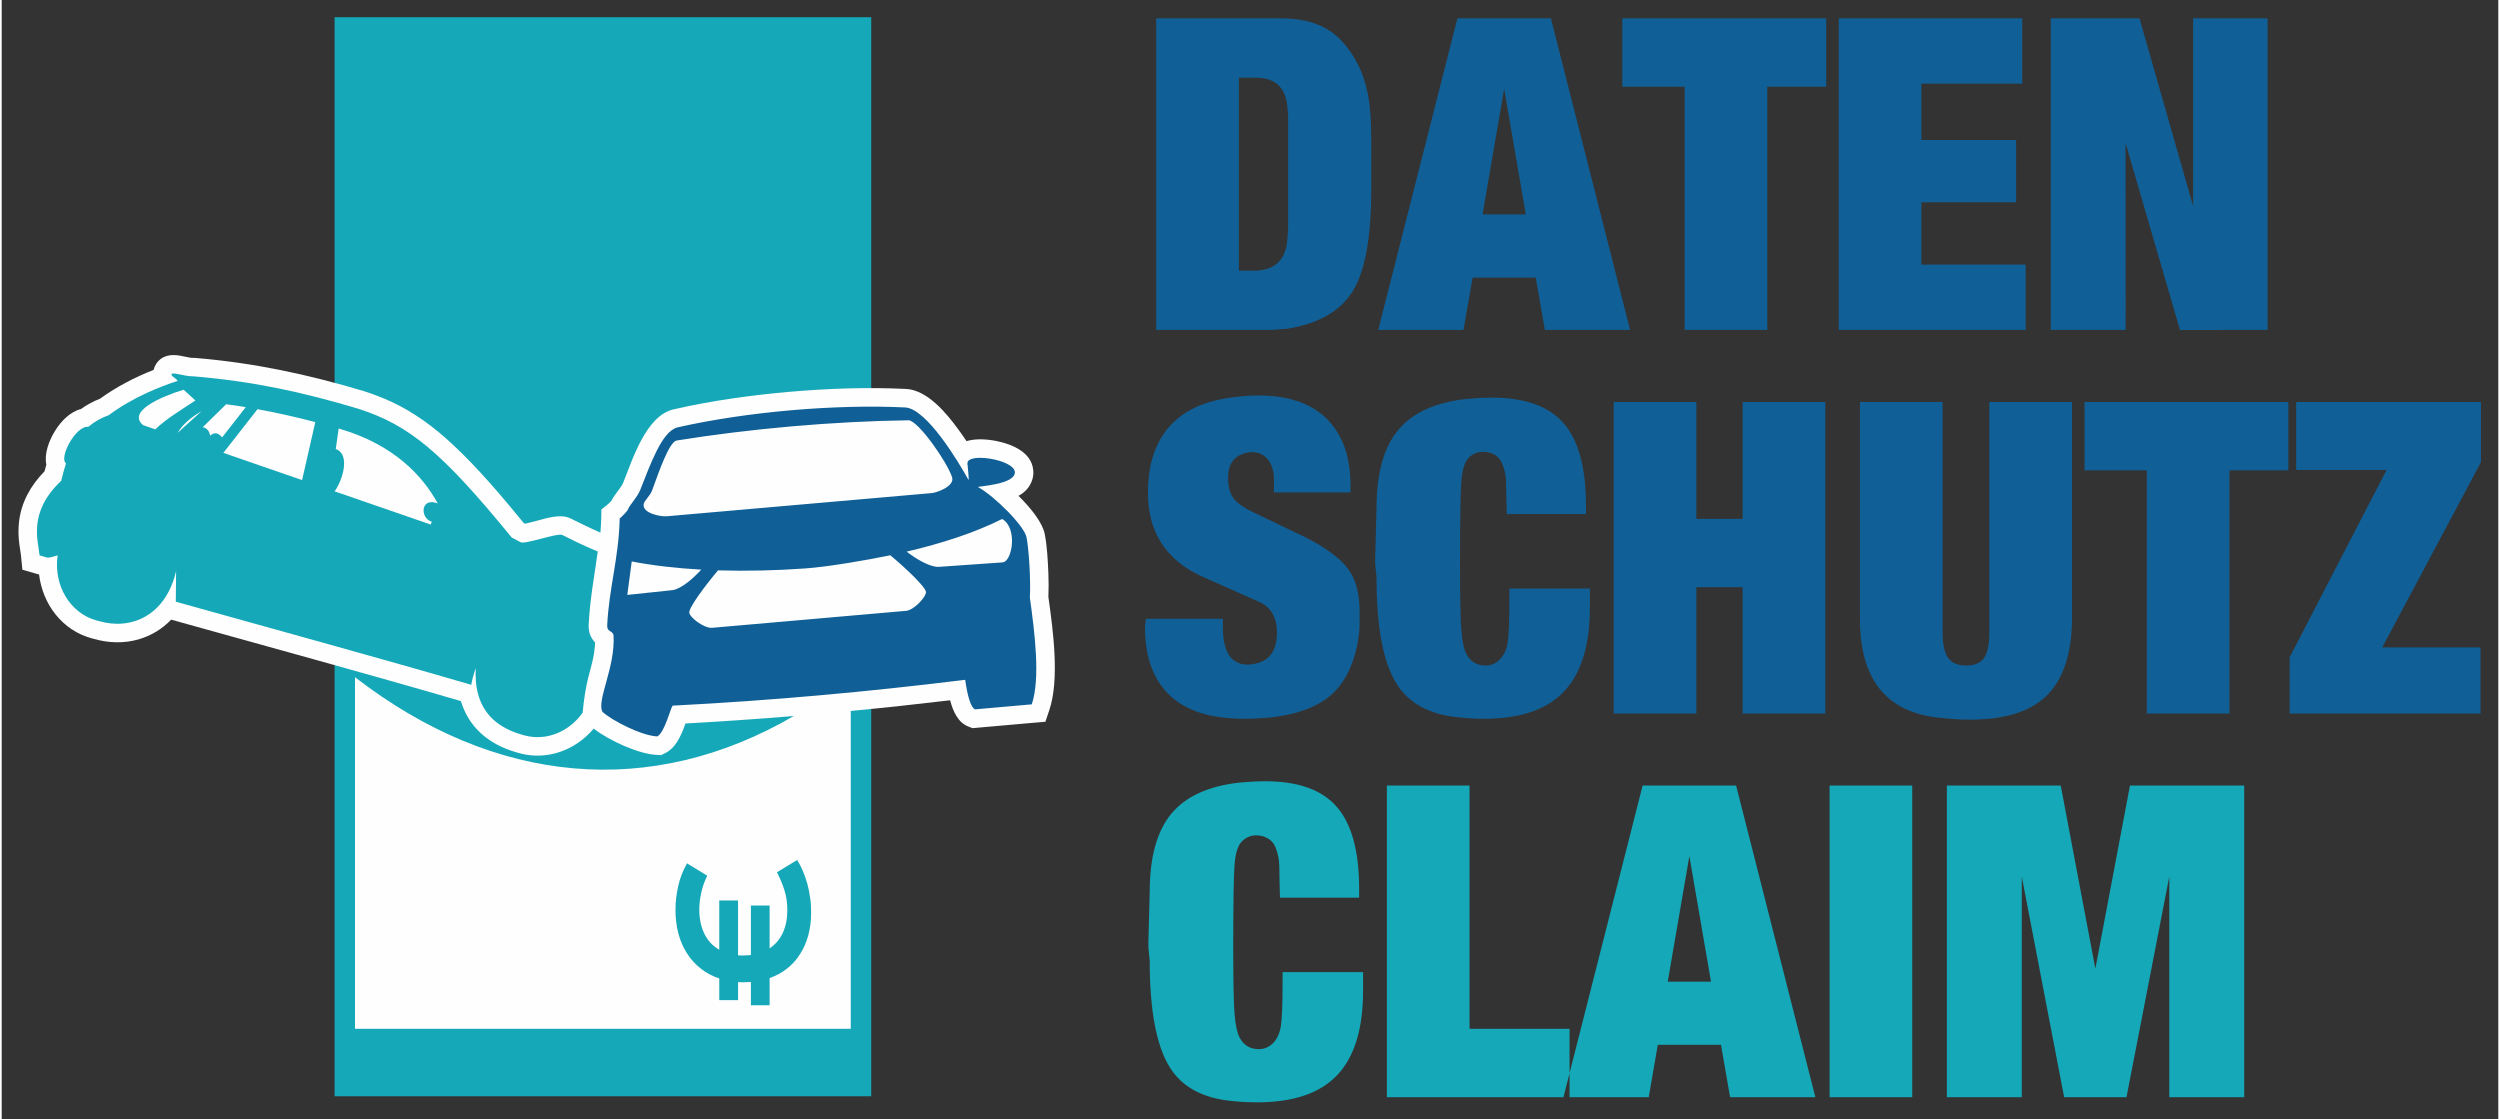 <?xml version="1.0" encoding="UTF-8"?>
<!DOCTYPE svg PUBLIC "-//W3C//DTD SVG 1.1//EN" "http://www.w3.org/Graphics/SVG/1.1/DTD/svg11.dtd">
<svg xmlns="http://www.w3.org/2000/svg" xml:space="preserve" width="344px" height="154px" version="1.1" style="shape-rendering:geometricPrecision; text-rendering:geometricPrecision; image-rendering:optimizeQuality; fill-rule:evenodd; clip-rule:evenodd"
viewBox="0 0 344 154.21"
 xmlns:xlink="http://www.w3.org/1999/xlink">
 <rect x="0" y="0" width="344" height="154.21" fill="#333333" stroke="none"/>
 <defs>
  <style type="text/css">
   <![CDATA[
    .fil1 {fill:#FEFEFE}
    .fil0 {fill:#15A8B8}
    .fil2 {fill:#106097}
   ]]>
  </style>
 </defs>
 <g id="Ebene_x0020_1">
  <path class="fil0" d="M45.87 2.37l73.94 0 0 148.68 -73.94 0 0 -148.68zm141.17 121.32l-10.91 0 -0.06 -2.33c0,-1.51 -0.04,-2.52 -0.12,-3.04 -0.08,-0.51 -0.23,-1.04 -0.44,-1.58 -0.22,-0.53 -0.57,-0.94 -1.05,-1.22 -0.48,-0.28 -1.01,-0.42 -1.61,-0.42 -0.75,0 -1.41,0.28 -1.97,0.84 -0.55,0.55 -0.89,1.63 -1.01,3.2 -0.12,1.57 -0.18,5.36 -0.18,11.38 0,4.66 0.06,7.73 0.18,9.2 0.12,1.47 0.34,2.52 0.66,3.17 0.55,1.11 1.45,1.67 2.68,1.67 0.76,0 1.41,-0.28 1.97,-0.83 0.55,-0.57 0.91,-1.34 1.07,-2.32 0.16,-0.97 0.24,-3.01 0.24,-6.08l0 -1.38 11.09 0c0,0.43 0,0.86 0,1.28 0,0.43 0,0.85 0,1.29 0,5.23 -1.18,9.09 -3.56,11.61 -2.36,2.51 -6.06,3.76 -11.08,3.76 -1.02,0 -2.12,-0.05 -3.26,-0.17 -4.14,-0.36 -7.07,-1.93 -8.77,-4.72 -1.82,-2.95 -2.73,-7.83 -2.73,-14.63l-0.18 -1.79 0 -0.78 0.18 -6.87c0,-4.82 1,-8.41 2.97,-10.8 1.99,-2.39 5.12,-3.83 9.41,-4.3 1.27,-0.12 2.46,-0.18 3.57,-0.18 4.53,0 7.81,1.18 9.85,3.55 2.04,2.36 3.06,6.13 3.06,11.3l0 1.19zm3.82 27.49l0 -42.94 11.39 0 0 33.52 13.78 0 0 9.42 -25.17 0zm24.33 0l10.91 -42.94 12.88 0 10.92 42.94 -11.75 0 -1.25 -7.22 -8.71 0 -1.25 7.22 -11.75 0zm20.33 -15.92l-2.98 -17.3 -2.98 17.3 5.96 0zm16.34 15.92l0 -42.94 11.39 0 0 42.94 -11.39 0zm16.16 0l0 -42.94 15.69 0 4.77 25.23 4.77 -25.23 15.74 0 0 42.94 -10.32 0 0 -30.41 -5.9 30.41 -8.59 0 -5.84 -30.41 0 30.41 -10.32 0z"/>
  <path class="fil1" d="M82.5 73.39c0.05,-0.67 0.09,-1.34 0.11,-2.01l0.02 -1.18 0.91 -0.73c0.14,-0.13 0.35,-0.33 0.5,-0.5 0.38,-0.79 0.97,-1.37 1.42,-2.12 0.06,-0.1 0.11,-0.2 0.16,-0.3 1.31,-3.27 3.17,-9.29 6.96,-10.15 5.21,-1.19 10.6,-1.94 15.91,-2.41 5.33,-0.46 10.77,-0.66 16.11,-0.4 2.98,0.15 5.62,3.4 7.25,5.63 0.37,0.51 0.74,1.03 1.09,1.56 1.32,-0.39 2.91,-0.26 4.14,-0.01 2.1,0.43 4.81,1.51 5.05,3.99 0.05,0.44 0.01,0.88 -0.12,1.3 -0.32,1.07 -1.03,1.78 -1.91,2.26 1.76,1.73 3.31,3.72 3.61,5.23 0.34,1.67 0.44,3.78 0.51,5.48 0.04,1.06 0.05,2.14 0,3.21 0.64,4.57 1.57,11.37 0.12,15.63l-0.53 1.58 -1.66 0.14c-2.6,0.23 -5.21,0.46 -7.81,0.69l-0.58 0.05 -0.54 -0.21c-1.42,-0.53 -2.13,-2.06 -2.54,-3.63 -4.56,0.54 -9.12,1.04 -13.69,1.47l0 43.8 -68.31 0c0,-17.09 0,-31.36 0,-48.45 19.36,14.96 40.87,16.75 60.46,5.35 -4.97,0.41 -9.94,0.75 -14.93,1.03 -0.08,0.25 -0.17,0.5 -0.27,0.74 -0.51,1.28 -1.2,2.69 -2.5,3.33l-0.59 0.29 -0.65 -0.04c-2.4,-0.11 -6.48,-1.94 -8.63,-3.62 -2.48,2.96 -6.38,4.43 -10.2,3.4 -0.11,-0.03 -0.21,-0.06 -0.32,-0.09 -4.11,-1.15 -6.73,-3.62 -7.78,-7.1 -13.27,-3.87 -26.61,-7.5 -39.92,-11.22 -1.21,1.26 -2.72,2.21 -4.54,2.73 -2,0.56 -4.11,0.5 -6.09,-0.08 -0.09,-0.02 -0.17,-0.03 -0.26,-0.06 -4.15,-1.11 -6.82,-4.74 -7.31,-8.81 -0.21,-0.06 -0.43,-0.12 -0.64,-0.18l-1.66 -0.48 -0.17 -1.72c-0.05,-0.6 -0.18,-1.2 -0.25,-1.8 -0.13,-1.01 -0.16,-2 -0.05,-3.02 0.3,-2.76 1.62,-5.07 3.52,-7.02 0.08,-0.31 0.16,-0.61 0.25,-0.91 -0.32,-1.55 0.4,-3.37 1.19,-4.65 0.82,-1.32 2.05,-2.63 3.58,-3.02 0.81,-0.58 1.69,-1.06 2.62,-1.42 2.24,-1.62 4.78,-2.95 7.39,-3.97 0.07,-0.3 0.19,-0.58 0.36,-0.84 0.81,-1.21 2.08,-1.35 3.36,-1.11 0.43,0.08 0.87,0.19 1.31,0.26 0.14,0.02 0.31,0.04 0.45,0.03l0.15 0 0.14 0.01c8.1,0.68 15.41,2.25 23.17,4.56l0.03 0.01 0.03 0.01c1.27,0.41 2.53,0.89 3.75,1.45 3.19,1.49 5.88,3.49 8.45,5.88 3.51,3.27 6.74,7.1 9.79,10.82 0.06,0.04 0.13,0.07 0.19,0.11 0.53,-0.1 1.19,-0.3 1.63,-0.41 1.37,-0.36 3.28,-0.98 4.61,-0.33 1.39,0.68 2.74,1.36 4.15,1.97z"/>
  <path class="fil2" d="M124.48 56.14c2.98,0.15 7.38,7.55 8.72,9.96 0.13,0.22 -0.12,-2 -0.13,-2.2 -0.2,-1.62 6.36,-0.61 6.53,1.11 0.17,1.78 -5.27,1.99 -5.07,2.1 2.33,1.3 6.41,5.39 6.68,6.94 0.29,1.37 0.6,5.6 0.46,8.3 0.65,4.72 1.48,11.11 0.26,14.7 -2.6,0.23 -5.21,0.46 -7.82,0.69 -0.58,-0.22 -1.06,-1.93 -1.35,-4.07 -13.53,1.67 -26.71,2.86 -40.32,3.56 -0.32,0.46 -1.11,3.74 -2.12,4.24 -2.15,-0.1 -6.23,-2.17 -7.55,-3.4 -0.82,-1.58 1.81,-6.13 1.53,-10.57 -0.14,-0.62 -0.92,-0.41 -0.87,-1.33 0.23,-5.04 1.61,-9.35 1.72,-14.73 0.25,-0.2 1.05,-0.99 1.14,-1.24 0.22,-0.64 1.24,-1.59 1.69,-2.69 1.37,-3.41 2.97,-8.13 5.17,-8.63 9.42,-2.14 21.68,-3.21 31.33,-2.74zm34.6 -10.68l0 -42.93 17.23 0c2.54,0 4.65,0.5 6.32,1.49 1.67,0.99 3.1,2.64 4.29,4.95 0.56,1.11 1,2.45 1.32,4 0.31,1.55 0.47,3.67 0.47,6.38 0,1.11 0,2.22 0,3.34 0,1.11 0,2.24 0,3.39 0,6.64 -0.86,11.33 -2.58,14.08 -1.73,2.74 -4.72,4.45 -8.96,5.13l-2.14 0.17 -15.95 0zm13.43 -8.16c2.85,0 4.4,-1.42 4.64,-4.24l0.11 -1.73 0 -0.89c0,-0.8 0,-1.39 0,-1.79 0,-0.68 0,-1.17 0,-1.49 0,-0.56 0,-0.98 0,-1.25 0,-0.48 0,-0.84 0,-1.08 0,-0.43 0,-0.75 0,-0.95 0,-0.36 0,-0.64 0,-0.84 0,-0.31 0,-0.57 0,-0.77 0,-0.76 0,-1.52 0,-2.3 0,-0.77 0,-1.56 0,-2.35 0,-0.32 0,-0.56 0,-0.72l0 -0.89 -0.11 -1.31c-0.25,-2.67 -1.7,-4 -4.38,-4l-2.3 0 0 26.6 2.04 0zm17.16 8.16l10.91 -42.93 12.88 0 10.91 42.93 -11.74 0 -1.26 -7.21 -8.7 0 -1.25 7.21 -11.75 0zm20.33 -15.92l-2.98 -17.29 -2.98 17.29 5.96 0zm13.3 -17.59l0 -9.42 28.09 0 0 9.42 -8.11 0 0 33.51 -11.39 0 0 -33.51 -8.59 0zm29.82 33.51l0 -42.93 25.28 0 0 9 -13.89 0 0 7.76 13.05 0 0 8.58 -13.05 0 0 8.59 14.37 0 0 9 -25.76 0zm29.22 0l0 -42.93 12.22 0 7.39 25.88 0 -25.88 10.26 0 0 42.93 -12.07 0.01 -7.5 -25.77 0.01 25.76 -10.31 0zm-124.69 39.8l10.61 0 0 1.13c0,3.46 1.15,5.19 3.46,5.19 0.16,0 0.48,-0.04 0.95,-0.12 2.03,-0.39 3.04,-1.82 3.04,-4.28 0,-1.07 -0.21,-1.98 -0.65,-2.71 -0.44,-0.74 -1.15,-1.3 -2.15,-1.7l-7.51 -3.33c-4.97,-2.27 -7.46,-6.11 -7.46,-11.55 0,-3.74 0.93,-6.7 2.77,-8.9 1.85,-2.2 4.57,-3.58 8.19,-4.14 1.5,-0.24 2.93,-0.36 4.28,-0.36 4.12,0 7.27,1.09 9.43,3.25 2.16,2.17 3.24,5.22 3.24,9.16l0 0.95 -10.55 0 0 -2.15c-0.08,-1.07 -0.39,-1.9 -0.93,-2.5 -0.53,-0.6 -1.24,-0.9 -2.11,-0.9 -0.48,0 -1,0.12 -1.55,0.36 -1.16,0.52 -1.73,1.57 -1.73,3.15 0,1.16 0.22,2.07 0.68,2.75 0.46,0.67 1.39,1.35 2.78,2.02l7.06 3.39c2.79,1.39 4.76,2.82 5.89,4.26 1.15,1.45 1.71,3.45 1.71,5.98 0,0.28 0,0.54 0,0.77 0,0.28 0,0.54 0,0.78 0,0.4 -0.01,0.76 -0.03,1.07 -0.02,0.32 -0.11,0.96 -0.26,1.91 -0.64,3.17 -1.9,5.56 -3.79,7.15 -1.89,1.58 -4.62,2.57 -8.2,2.97 -1.27,0.12 -2.46,0.18 -3.58,0.18 -4.65,0 -8.1,-1.1 -10.34,-3.27 -2.25,-2.18 -3.37,-5.3 -3.37,-9.37l0.12 -1.14zm60.64 -14.43l-10.91 0 -0.06 -2.32c0,-1.51 -0.04,-2.53 -0.12,-3.04 -0.08,-0.52 -0.23,-1.05 -0.45,-1.58 -0.22,-0.54 -0.56,-0.95 -1.04,-1.23 -0.48,-0.28 -1.01,-0.41 -1.61,-0.41 -0.76,0 -1.41,0.27 -1.97,0.83 -0.56,0.56 -0.89,1.63 -1.01,3.2 -0.12,1.57 -0.18,5.37 -0.18,11.38 0,4.66 0.06,7.73 0.18,9.2 0.12,1.47 0.34,2.53 0.65,3.17 0.56,1.12 1.45,1.67 2.69,1.67 0.75,0 1.41,-0.28 1.96,-0.83 0.56,-0.57 0.92,-1.33 1.08,-2.32 0.16,-0.97 0.24,-3.01 0.24,-6.08l0 -1.38 11.09 0c0,0.44 0,0.86 0,1.28 0,0.43 0,0.86 0,1.29 0,5.23 -1.18,9.1 -3.56,11.61 -2.37,2.52 -6.06,3.77 -11.08,3.77 -1.03,0 -2.12,-0.06 -3.26,-0.18 -4.15,-0.36 -7.08,-1.93 -8.78,-4.72 -1.82,-2.94 -2.72,-7.82 -2.72,-14.63l-0.18 -1.79 0 -0.78 0.18 -6.86c0,-4.82 0.99,-8.42 2.97,-10.81 1.99,-2.39 5.12,-3.82 9.4,-4.3 1.28,-0.12 2.47,-0.18 3.58,-0.18 4.52,0 7.8,1.18 9.85,3.55 2.04,2.36 3.06,6.13 3.06,11.3l0 1.19zm3.82 27.49l0 -42.93 11.39 0 0 16.1 6.38 0 0 -16.1 11.39 0 0 42.93 -11.39 0 0 -17.41 -6.38 0 0 17.41 -11.39 0zm33.93 -13.06l0 -29.87 11.39 0 0 31.72c0,1.67 0.26,2.85 0.77,3.55 0.52,0.7 1.33,1.04 2.45,1.04 1.15,0 1.98,-0.33 2.47,-1.01 0.5,-0.68 0.75,-1.87 0.75,-3.58l0 -31.72 11.39 0 0 29.75c0,4.73 -1.12,8.25 -3.34,10.56 -2.23,2.3 -5.81,3.46 -10.74,3.46 -1.23,0 -2.74,-0.1 -4.53,-0.3 -7.07,-0.84 -10.61,-5.37 -10.61,-13.6zm30.95 -20.45l0 -9.42 28.08 0 0 9.42 -8.11 0 0 33.51 -11.39 0 0 -33.51 -8.58 0zm28.26 33.51l0 -7.75 13.36 -25.82 -12.46 0 0 -9.36 25.46 0 0 8.29 -13.6 25.52 13.54 0 0 9.12 -26.3 0zm-190.57 -14.16c1.11,-0.17 2.73,-1.97 2.67,-2.59 -0.04,-0.68 -2.72,-3.23 -4.91,-5.06 -3.16,0.66 -8.67,1.61 -11.8,1.82 -3.98,0.28 -7.96,0.38 -11.94,0.26 -1.84,2.18 -4.04,5.15 -3.96,5.84 0.05,0.62 1.95,2.1 3.08,2.08l26.86 -2.35zm3.48 -16.22c0.6,-0.04 3.19,-0.91 2.79,-2.18 -0.66,-2.07 -4.64,-7.78 -5.99,-7.85 -10.43,0.15 -21.7,1.14 -31.98,2.79 -1.01,0.24 -2.37,4.13 -3.35,6.84 -0.29,0.81 -1.11,1.44 -1.18,1.94 -0.18,1.32 2.53,1.72 3.13,1.66l36.58 -3.2zm-41.96 14.03c2.07,-0.22 3.96,-0.42 6.27,-0.66 1.3,-0.24 2.91,-1.72 3.92,-2.82 -3.35,-0.19 -6.6,-0.55 -9.58,-1.13 -0.61,4.61 0,0 -0.61,4.61zm51.65 -10.46c2.15,1.22 1.42,5.85 0.06,5.98 -3.22,0.23 -5.64,0.39 -8.86,0.62 -1.33,-0.01 -3.17,-1.19 -4.36,-2.1 4.87,-1.14 9.44,-2.63 13.16,-4.5z"/>
  <path class="fil0" d="M26.49 51.86c8.31,0.7 15.03,2.19 22.65,4.46 6.99,2.26 11.43,5.87 21.13,17.74 0.41,0.22 0.82,0.44 1.24,0.66 0.62,0.31 5.1,-1.32 5.72,-1.01 1.06,0.52 2.87,1.46 4.9,2.28 -0.46,3.36 -1.09,6.64 -1.25,10.06 -0.05,1.04 0.26,1.83 0.88,2.47 -0.06,1.71 -0.46,3.03 -0.93,4.79 -0.31,1.19 -0.65,3.21 -0.78,4.89 -1.85,2.61 -4.98,3.95 -8.02,3.13 -0.1,-0.02 -0.19,-0.05 -0.29,-0.08 -4.47,-1.26 -6.69,-4.23 -6.42,-9.19 -0.26,0.73 -0.49,1.52 -0.62,2.3 -12.28,-3.59 -26.84,-7.57 -40.71,-11.45 0.04,-4.22 0,0 0.04,-4.22 -1.41,6.07 -6.13,8.2 -10.62,6.89 -0.09,-0.02 -0.19,-0.04 -0.29,-0.07 -3.73,-1 -6.01,-4.9 -5.41,-8.99 -0.64,0.2 -1.24,0.37 -1.45,0.31 -0.35,-0.1 -0.69,-0.2 -1.04,-0.3 -0.2,-2.05 -1.62,-5.96 2.98,-10.28 0.2,-0.83 0.41,-1.63 0.66,-2.4 -1.02,-0.78 1.34,-5.23 3.08,-5.04 0.77,-0.66 1.69,-1.2 2.82,-1.61 3.33,-2.47 7.08,-3.94 9.42,-4.69 0.27,-0.09 -0.7,-0.59 -0.77,-0.83 -0.18,-0.6 1.68,0.22 3.08,0.18zm76.74 86.65l0 -3.2c-0.31,0.02 -0.64,0.03 -0.97,0.03 -0.13,0 -0.27,0 -0.4,0 -0.14,-0.01 -0.27,-0.01 -0.4,-0.02l0 2.49 -2.59 0 0 -2.99c-0.93,-0.31 -1.78,-0.76 -2.52,-1.34 -0.75,-0.58 -1.38,-1.27 -1.9,-2.08 -0.52,-0.8 -0.92,-1.71 -1.2,-2.72 -0.27,-1.02 -0.41,-2.12 -0.41,-3.31 0,-1.11 0.13,-2.21 0.38,-3.31 0.25,-1.09 0.65,-2.13 1.21,-3.1l2.79 1.7c-0.38,0.76 -0.66,1.54 -0.83,2.34 -0.18,0.8 -0.27,1.57 -0.27,2.33 0,1.25 0.23,2.35 0.69,3.31 0.46,0.96 1.15,1.7 2.06,2.22l0 -6.79 2.59 0 0 7.56c0.12,0 0.23,0.01 0.36,0.02 0.11,0 0.24,0 0.36,0 0.19,0 0.37,0 0.54,-0.02 0.18,-0.01 0.35,-0.02 0.51,-0.04l0 -6.82 2.58 0 0 5.9c0.8,-0.53 1.41,-1.25 1.82,-2.14 0.41,-0.89 0.62,-1.93 0.62,-3.11 0,-0.99 -0.13,-1.91 -0.4,-2.77 -0.27,-0.86 -0.62,-1.67 -1.03,-2.46l2.79 -1.7c0.28,0.46 0.54,0.96 0.78,1.52 0.23,0.54 0.44,1.13 0.61,1.75 0.17,0.61 0.3,1.26 0.39,1.93 0.1,0.66 0.14,1.34 0.14,2.02 0,1.14 -0.13,2.2 -0.39,3.16 -0.27,0.97 -0.65,1.84 -1.14,2.6 -0.49,0.78 -1.09,1.44 -1.8,1.99 -0.7,0.56 -1.5,0.99 -2.39,1.3l0 3.75 -2.58 0zm-72.3 -82.81c0.9,0.12 1.8,0.25 2.7,0.4l-3.26 4.17c-0.63,-0.78 -1.16,-0.66 -1.65,-0.24 -0.1,-0.63 -0.45,-1.07 -1.02,-1.17l3.23 -3.16zm4.32 0.68c2.67,0.49 5.33,1.09 7.96,1.78l-1.82 7.99 -10.85 -3.75 4.71 -6.02zm-14.09 2.78l-1.69 -0.59c-2.22,-1.88 2.48,-3.92 5.59,-4.87 1.14,1.01 1.48,1.35 1.62,1.48 -1.83,1.25 -3.91,2.43 -5.52,3.98zm3.07 0.49l3.34 -3.03c-1.17,0.72 -2.53,1.65 -3.34,3.03zm22.2 -0.61l0.25 0.08c7.38,2.17 11.35,6.48 13.4,10.25 -2.39,-0.94 -2.48,2.04 -0.83,2.51l-0.13 0.4 -13.25 -4.58c1.07,-1.46 2.24,-5.09 0.16,-5.83l0.4 -2.83z"/>
 </g>
</svg>
